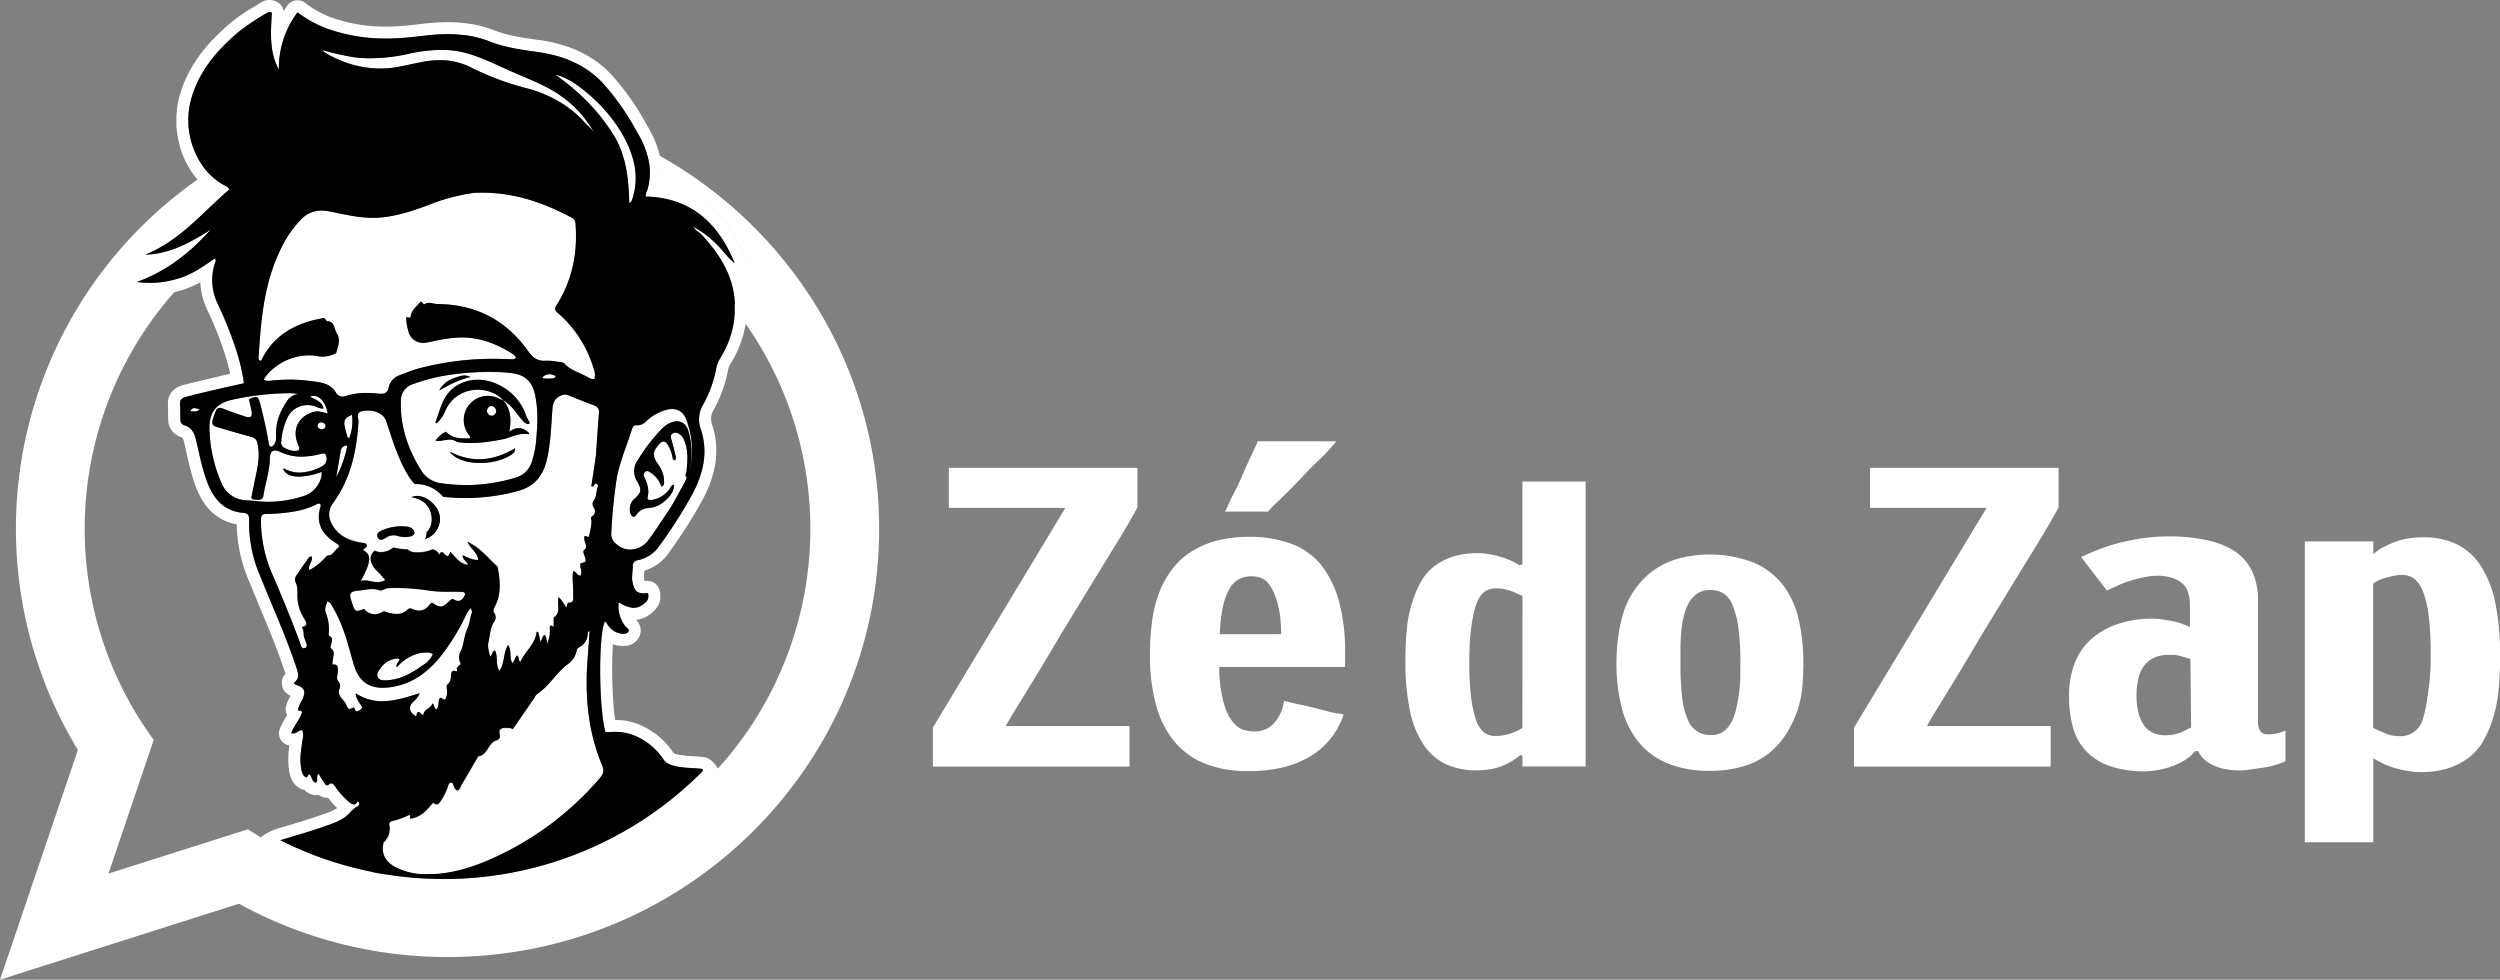 <svg xmlns="http://www.w3.org/2000/svg" viewBox="0 0 824.67 323.16"><rect x="0" y="0" width="824.67" height="323.16" fill="#808080" stroke="none"/><g id="Layer_2" data-name="Layer 2"><g id="DESIGNED_BY_FREEPIK" data-name="DESIGNED BY FREEPIK"><path d="M313,167.54h38.43L307.73,240v12.88h64.86V239.51H331.75c.48-.91,1.45-2.55,2.89-4.93s3.16-5.17,5.16-8.41,4.16-6.81,6.49-10.75,4.72-8,7.21-12,4.92-8.1,7.32-12,4.6-7.53,6.61-10.76,3.68-6,5-8.33,2.29-4,2.77-5v-13H313Z" style="fill:#fff"></path><path d="M436.13,186.78a22.6,22.6,0,0,0-9.85-7.27A38.81,38.81,0,0,0,412,177.09a40.74,40.74,0,0,0-10.69,1.28,30.92,30.92,0,0,0-8.29,3.56,24.13,24.13,0,0,0-6.24,5.69,30.33,30.33,0,0,0-4.33,7.72,42.11,42.11,0,0,0-2.4,9.55,82.84,82.84,0,0,0-.72,11.28,61.71,61.71,0,0,0,1.92,16.06,32.26,32.26,0,0,0,5.89,12.05,25.32,25.32,0,0,0,10.08,7.5,37.53,37.53,0,0,0,14.54,2.57,46.41,46.41,0,0,0,12-1.36,32.34,32.34,0,0,0,8.89-3.79,24.88,24.88,0,0,0,6.48-5.83,25.82,25.82,0,0,0,4.09-7.65,8.1,8.1,0,0,0-1.92-.38,26,26,0,0,1-3.61-.76c-1.28-.35-2.64-.7-4.08-1.06s-2.88-.68-4.32-1-2.69-.58-3.73-.84-1.72-.43-2-.53A14.67,14.67,0,0,1,422,236.1a13.15,13.15,0,0,1-2.28,3,7.62,7.62,0,0,1-2.77,1.66,9.83,9.83,0,0,1-3.24.53,11.63,11.63,0,0,1-3.24-.45,6.5,6.5,0,0,1-2.76-1.59,12.73,12.73,0,0,1-2.17-2.73,17.46,17.46,0,0,1-1.68-4,42.32,42.32,0,0,1-1.2-5.53,46.5,46.5,0,0,1-.48-7H443.7v-5a62.11,62.11,0,0,0-1.92-16.28A34.25,34.25,0,0,0,436.13,186.78ZM402.38,209.2a51.23,51.23,0,0,1,1.08-9.31,20.44,20.44,0,0,1,2.16-5.76,8,8,0,0,1,3.13-3.11,8.74,8.74,0,0,1,4-.91,9.27,9.27,0,0,1,3,.46A5.79,5.79,0,0,1,418,192a11.3,11.3,0,0,1,1.8,2.65,22.05,22.05,0,0,1,1.44,3.71,32.33,32.33,0,0,1,1,4.7,46.09,46.09,0,0,1,.36,6.13Z" style="fill:#fff"></path><path d="M420.52,166.4q1.8-1.74,4.2-4.09t4.93-5.07q2.52-2.73,4.92-5c1.6-1.52,3-2.9,4.08-4.17s1.84-2.09,2.17-2.5H414.87a21.64,21.64,0,0,1-1.08,2.5c-.56,1.16-1.2,2.53-1.92,4.09s-1.48,3.29-2.28,5.16-1.61,3.55-2.41,5.07-1.48,2.88-2,4.09-.92,2-1.08,2.27h14.18A32.35,32.35,0,0,1,420.52,166.4Z" style="fill:#fff"></path><path d="M502.2,186.24a11.1,11.1,0,0,0-1.11.14,21.87,21.87,0,0,0-3.22-1.67,26.71,26.71,0,0,0-3.43-1.19,32.68,32.68,0,0,0-3.55-.77,19.94,19.94,0,0,0-3.11-.28,28,28,0,0,0-8.43,1.12,19.79,19.79,0,0,0-6.32,3.28,16.72,16.72,0,0,0-4.44,5.25,39,39,0,0,0-2.88,7,41.56,41.56,0,0,0-1.66,8.67q-.45,4.76-.45,10.35a78.23,78.23,0,0,0,1.44,16,32,32,0,0,0,4.44,11.33A18.55,18.55,0,0,0,476.8,252a23.4,23.4,0,0,0,10.32,2.1,29.73,29.73,0,0,0,4-.28,19.6,19.6,0,0,0,3.77-.91,20.25,20.25,0,0,0,3.44-1.61,25.37,25.37,0,0,0,3.21-2.24l.45.14c-.15,0-.08.05.22.14v3.5h20.85v-94H502.2Zm0,53.87a16.4,16.4,0,0,1-2.33,1.26,21.15,21.15,0,0,1-2.22.77,18,18,0,0,1-2.1.48,14,14,0,0,1-2.22.14,6,6,0,0,1-4-1.32,9.66,9.66,0,0,1-2.55-4.27,38.51,38.51,0,0,1-1.55-7.49,96.67,96.67,0,0,1-.56-11.4c0-3.26.12-6.11.34-8.53a56.3,56.3,0,0,1,.88-6.3,31.56,31.56,0,0,1,1.23-4.47,9,9,0,0,1,1.66-2.94A5.18,5.18,0,0,1,491,194.5a7.75,7.75,0,0,1,2.55-.42,11.44,11.44,0,0,1,2.33.21c.66.14,1.33.3,2,.49a11.43,11.43,0,0,1,2,.77c.67.33,1.44.68,2.33,1Z" style="fill:#fff"></path><path d="M588.16,193a24.39,24.39,0,0,0-9.65-7.41,40.44,40.44,0,0,0-26-1,26.09,26.09,0,0,0-8.31,4.54,26.62,26.62,0,0,0-5.66,6.44,28.88,28.88,0,0,0-3.33,7.55,49.72,49.72,0,0,0-1.55,8.05,68.54,68.54,0,0,0-.44,7.55,58.59,58.59,0,0,0,1.66,14.41,29.92,29.92,0,0,0,5.32,11.26,24.24,24.24,0,0,0,9.54,7.28,35.53,35.53,0,0,0,14.31,2.59,37.23,37.23,0,0,0,11.42-1.61,24.27,24.27,0,0,0,8.32-4.41,26.77,26.77,0,0,0,5.55-6.36,36.9,36.9,0,0,0,3.55-7.49,33.37,33.37,0,0,0,1.66-8c.22-2.71.33-5.27.33-7.7a63.23,63.23,0,0,0-1.55-14.34A29.3,29.3,0,0,0,588.16,193ZM574.07,222.9a41.06,41.06,0,0,1-.33,5q-.33,2.66-.89,5.31a20,20,0,0,1-1.55,4.69,9.12,9.12,0,0,1-2.66,3.29,6.61,6.61,0,0,1-4.11,1.25,7.71,7.71,0,0,1-7.76-5,24.25,24.25,0,0,1-1.89-7.42,97.19,97.19,0,0,1-.55-11.33v-4.55c0-1.72.07-3.47.22-5.24a42.06,42.06,0,0,1,.78-5.25,16.64,16.64,0,0,1,1.66-4.61,8.85,8.85,0,0,1,2.89-3.22,7,7,0,0,1,4-1.19,8.62,8.62,0,0,1,4.66,1.12,8.42,8.42,0,0,1,3,3.92,29.75,29.75,0,0,1,1.89,7.41,84.46,84.46,0,0,1,.66,11.61Z" style="fill:#fff"></path><path d="M616.88,167.54h38.43L611.59,240v12.88h64.86V239.51H635.61c.48-.91,1.45-2.55,2.89-4.93s3.16-5.17,5.16-8.41,4.17-6.81,6.49-10.75,4.72-8,7.21-12,4.92-8.1,7.32-12,4.6-7.53,6.61-10.76,3.68-6,5-8.33,2.29-4,2.77-5v-13H616.88Z" style="fill:#fff"></path><path d="M748,242.23a3.73,3.73,0,0,1-1.32-.22,2.06,2.06,0,0,1-1-.76,5.25,5.25,0,0,1-.6-1.21,5.39,5.39,0,0,1-.24-1.75V198.15a22,22,0,0,0-2-9.85,16.42,16.42,0,0,0-5.77-6.52,27.94,27.94,0,0,0-9.25-3.63,57.19,57.19,0,0,0-12.25-1.22,63.88,63.88,0,0,0-6.85.38q-3.48.39-7.32,1.21a59.77,59.77,0,0,0-7.45,2.13c-2.4.86-4.89,1.89-7.45,3.1L695,194.81q2.16-1,4.32-2a37.15,37.15,0,0,1,4.33-1.51c1.44-.41,2.84-.73,4.2-1a20.78,20.78,0,0,1,3.73-.38,15.44,15.44,0,0,1,4.92.69,9.94,9.94,0,0,1,3.36,1.81,6.62,6.62,0,0,1,1.93,3,14.42,14.42,0,0,1,.6,4.39v7c-1-.4-1.93-.78-2.89-1.14a18.69,18.69,0,0,0-3.12-.83c-1.12-.2-2.2-.38-3.24-.53a21.19,21.19,0,0,0-3-.23,35.94,35.94,0,0,0-11.29,1.67,25.75,25.75,0,0,0-8.76,4.85,20.11,20.11,0,0,0-5.65,8,29.29,29.29,0,0,0-1.92,11,36.52,36.52,0,0,0,1.44,10.83,18.43,18.43,0,0,0,4.56,7.73,19.9,19.9,0,0,0,7.93,4.69,35.15,35.15,0,0,0,11.05,1.59,24.13,24.13,0,0,0,4.09-.38,31.47,31.47,0,0,0,4.44-1.13,22.76,22.76,0,0,0,4.44-2.05,12.85,12.85,0,0,0,3.61-3.1h1a10,10,0,0,0,2.28,2.95,11.49,11.49,0,0,0,3.12,1.89,18.11,18.11,0,0,0,3.85,1.14,23.22,23.22,0,0,0,7.92.08c1.36-.21,2.77-.41,4.21-.61a26.36,26.36,0,0,0,7.45-2.12V241a17.7,17.7,0,0,1-3.25,1A15,15,0,0,1,748,242.23Zm-27.51-1.13a14.85,14.85,0,0,1-2,.83,13.33,13.33,0,0,1-1.92.45,14.6,14.6,0,0,1-2.4.16,9.33,9.33,0,0,1-4-.84,7.32,7.32,0,0,1-3-2.57,12.59,12.59,0,0,1-1.8-4.17,22.68,22.68,0,0,1-.6-5.45,24.75,24.75,0,0,1,.6-5.61,11.28,11.28,0,0,1,1.92-4.32,8.51,8.51,0,0,1,3.36-2.65,11.34,11.34,0,0,1,4.69-.91h1.56a7.93,7.93,0,0,1,1.8.23c.64.15,1.28.33,1.92.53l1.93.61.24,22.57Z" style="fill:#fff"></path><path d="M823.11,198.83a34.81,34.81,0,0,0-4.81-12.2,20,20,0,0,0-7.92-7.12,25.33,25.33,0,0,0-11.17-2.27,31.4,31.4,0,0,0-4.33.3,22.69,22.69,0,0,0-4.32,1.06,32.61,32.61,0,0,0-4.21,1.82,15.31,15.31,0,0,0-3.48,2.42V178.6H760.29v99.24h22.58V250.11a29.44,29.44,0,0,0,3.72,2,26.62,26.62,0,0,0,4.09,1.44c1.36.35,2.68.63,4,.83a24.88,24.88,0,0,0,3.85.31,29.46,29.46,0,0,0,8.88-1.22,22.35,22.35,0,0,0,6.85-3.48,18.57,18.57,0,0,0,4.92-5.61,36.83,36.83,0,0,0,3.25-7.65,47.38,47.38,0,0,0,1.8-9.39c.32-3.38.48-7.1.48-11.14A84.45,84.45,0,0,0,823.11,198.83Zm-21.74,26.43q-.48,4.1-1,7.05a32.78,32.78,0,0,1-1.2,5.07,7.62,7.62,0,0,1-4.45,4.93,7.4,7.4,0,0,1-2.76.53,19.33,19.33,0,0,1-2.4-.15,8.79,8.79,0,0,1-2.29-.61l-2.16-.91c-.72-.3-1.48-.65-2.28-1.06V192.54a9.44,9.44,0,0,1,2.4-1.36,20.16,20.16,0,0,1,2.4-.76c.8-.2,1.57-.38,2.29-.53a12.44,12.44,0,0,1,2.52-.23,6.26,6.26,0,0,1,4.08,1.36,10.64,10.64,0,0,1,2.89,4.47,34.55,34.55,0,0,1,1.8,8.11,105.38,105.38,0,0,1,.6,12.27A81.26,81.26,0,0,1,801.37,225.26Z" style="fill:#fff"></path><path d="M217.48,51.3a23.34,23.34,0,0,1,.19,10.23c13,1.64,22.45,9.62,28.2,23.75a3.33,3.33,0,0,1-1.06,3.89,3.6,3.6,0,0,1-.76.43,31.89,31.89,0,0,1,2.08,9.5l0,.55s0,.15,0,.22v.2q0,1.13,0,2.22v.37c0,.73-.09,1.48-.16,2.21l-.05.36c0,.44-.11.86-.17,1.27a117.81,117.81,0,0,1-10.47,148.69,3.36,3.36,0,0,1-.78,1.29,123.73,123.73,0,0,1-19.37,16,119.66,119.66,0,0,1-67.51,20.75,120.87,120.87,0,0,1-21.67-2,34.71,34.71,0,0,1-4.2-.82,122.59,122.59,0,0,1-30.35-10.58A3.34,3.34,0,0,1,90,278.48c-2.81-1.54-5.56-3.17-8.23-4.92l-46,14.61,14.94-44.1A117.85,117.85,0,0,1,58.55,95.19l-.23.06-.16,0a35.06,35.06,0,0,1-8.29,1A33.9,33.9,0,0,1,45.16,96a3.32,3.32,0,0,1-.64-6.41,46.88,46.88,0,0,0,6.17-2.7c-.75.07-1.52.12-2.3.13h-.07a3.31,3.31,0,0,1-1.21-6.4C54.92,77.53,60.8,72,67,66c1.24-1.18,2.5-2.38,3.79-3.57a24.48,24.48,0,0,1-4.47-4A140.59,140.59,0,0,0,25.69,247.37L0,323.16l78.83-25.05a142.41,142.41,0,0,0,68.82,17.58c78.62,0,142.36-63.25,142.36-141.26C290,121.59,260.77,75.53,217.48,51.3Z" style="fill:#fff"></path><path d="M162.67,134a1.43,1.43,0,0,0-1.75.67,1.49,1.49,0,0,0,.29,2,1.32,1.32,0,0,0,2,0C164,135.81,163.86,134.92,162.67,134Z" style="fill:#fff"></path><path d="M86.06,119.08c4.09-8.61,11.56-12.62,20.85-14.17h0c.24.25.64,1,1.09,1.09,2.2.15,2.12,2,2.71,3.35a4.07,4.07,0,0,0,.33.66c1.34,2.12.35,4.19-.13,6.26,0,.19-.32.37-.53.47a9.57,9.57,0,0,1-4.18.92,9.4,9.4,0,0,1-1.47-.15,16.22,16.22,0,0,0-2.9-.27,18.43,18.43,0,0,0-11.26,4,14,14,0,0,0-3.67,4.06,3,3,0,0,0,1.39.37,9.16,9.16,0,0,0,1.21-.09,56.7,56.7,0,0,1,6.24-.32,49.86,49.86,0,0,1,6.22.42c3.23.44,6.71.49,8.71,3.73a2.57,2.57,0,0,0,2.42,1.45,4.25,4.25,0,0,0,1-.21,21.67,21.67,0,0,1,6.89-1,36.81,36.81,0,0,1,4.18.27,4.22,4.22,0,0,0,.6,0,2.23,2.23,0,0,0,2.38-2,5.46,5.46,0,0,1,3.66-4.12c2-.74,4.05-1.62,6.13-2.19a95.55,95.55,0,0,1,26.57-3.24c1.29,0,2.58,0,3.86.1l.69,0a1.24,1.24,0,0,0,1.06-.45,1.35,1.35,0,0,0-.17-.5,4.89,4.89,0,0,0-1-.87c-5-3.1-10.26-5.27-16.23-5.36-4-.06-7.87.83-11.76,1.63a6.54,6.54,0,0,1-1.68.14,4.87,4.87,0,0,1-4.64-4,14.18,14.18,0,0,1-.69-4.28.5.5,0,0,1,.36-.18c.22,0,.43.15.68.17a.61.61,0,0,0,.4-.12c.1-2.24,2-3.53,3.28-5.13h0c.64-.07.78.85,1.18.84a.35.35,0,0,0,.2-.07,2.59,2.59,0,0,1,1.57-.4c.86,0,1.71.38,2.56.38,12.62.08,22.69,5.27,30,15.57,1.34,1.89,2.69,3,4.79,3.14a7.37,7.37,0,0,0,.94,0,11.22,11.22,0,0,1,1.16,0c1.15,0,2.32.27,3.48.41a2.73,2.73,0,0,1,1.56.5c2.12,2.37,5.22,3,7.82,4.55a3.11,3.11,0,0,0,1.51.58,1.81,1.81,0,0,0,.61-.13c.46-1.4-.07-2.71-.48-4A38.76,38.76,0,0,0,184,103.23c-.91-.79-1.18-1.39-.49-2.48,5.23-8.22,7.05-17.26,6.31-26.89a2.24,2.24,0,0,0-1.26-2.08c-9.33-5-19.08-8.33-30-8.25-.73,0-1.46,0-2.2.06a64,64,0,0,0-15.24,4.09c-5.53,2-11.11,3.9-17.1,4.14-.67,0-1.34,0-2,0-4.63-.12-9.11-1.26-13.63-2.15a12,12,0,0,0-2.57-.23,9.27,9.27,0,0,0-6.62,3,37.5,37.5,0,0,0-7,10.47c-5.22,11.1-6.19,23-6.93,35C85.28,118.32,85.16,118.83,86.06,119.08Z" style="fill:#fff"></path><path d="M126.6,224.44l.75,0c4.61-.14,8.43-2.31,12-4.9a8.41,8.41,0,0,0,3.42-3.71,4,4,0,0,0-2.12-.57,17.15,17.15,0,0,0-2.34.25,14.35,14.35,0,0,0-7.44,4.64h0c-.52-1.35,1.11-1.79.77-2.86a6.33,6.33,0,0,0-.87,0,7.2,7.2,0,0,0-5.46,3.43c-.59.89-1.27,1.84-.67,2.9A2,2,0,0,0,126.6,224.44Z" style="fill:#fff"></path><path d="M116.17,199.22c.45,1.62.88,2.35,1.73,2.37a4.78,4.78,0,0,0,2.07-.71h0a4.66,4.66,0,0,0,3.61,1.84,5.15,5.15,0,0,0,2.5-.8,1.14,1.14,0,0,1,.47-.16,4.09,4.09,0,0,1,1.29.36,12.32,12.32,0,0,0,3,.47,4.83,4.83,0,0,0,3.5-1.4,1.21,1.21,0,0,1,.88-.42,2.48,2.48,0,0,1,.94.26,5.32,5.32,0,0,0,2.23.48,4.37,4.37,0,0,0,3.09-1.72c.32-.35.54-.85,1.1-.91h0a5.66,5.66,0,0,0,2.64,1.28c.91,0,1.72-.59,3.17-2,.29-.28.56-.52.91-.48a.77.77,0,0,1,.38.14,3,3,0,0,0,1.17.45c1.07.15,1.84-.61,2.5-1.94.09-.73-.27-1-1-1-.93,0-1.85-.06-2.77-.06h-2a43.76,43.76,0,0,1-6-.38,76.94,76.94,0,0,0-10.26-.89c-1.14,0-2.28,0-3.43.1-.78.05-1.68.74-2.34.73a.76.76,0,0,1-.27,0,6.93,6.93,0,0,0-2.64-.45c-1.45,0-2.88.36-4.33.49-2.83.24-3.31.94-2.47,3.55C116,198.63,116.08,198.92,116.17,199.22Z" style="fill:#fff"></path><path d="M124.7,22.6c.92,0,1.84,0,2.78-.06,3.73-.24,7.33-1.25,11.3-2a29,29,0,0,1,6.48-.7,23,23,0,0,1,10.39,2.55,90.65,90.65,0,0,0,18.11,6.73l.22.06,1.49.43.59.18,1.39.47.32.11c.55.2,1.1.41,1.63.64l.48.19c.47.2.93.41,1.39.63l.26.12c.55.26,1.08.53,1.61.82l.33.18q.71.39,1.41.81l.2.12q.79.49,1.56,1l.22.16q.69.48,1.35,1l.15.11h0a35.36,35.36,0,0,1,4.42,4.09c1.2,1.32,2.65,2.39,3.55,4A37.31,37.31,0,0,0,191.19,37c-.35-.39-.73-.77-1.1-1.15l-.48-.49c-.33-.32-.69-.63-1-.94l-.67-.61-.73-.58c-.94-.76-1.91-1.5-2.94-2.18-4.92-3.24-10.42-5.24-15.74-7.6-4.76-2.12-9.45-4.49-14.47-5.9a30.76,30.76,0,0,0-8.46-1.12,51.28,51.28,0,0,0-10.88,1.32,57.29,57.29,0,0,1-13.54,1.43c-1.52,0-3.05-.15-4.58-.34a99.28,99.28,0,0,1-10.22-2.33,2.63,2.63,0,0,0,.44.54A35.07,35.07,0,0,0,124.7,22.6Z" style="fill:#fff"></path><path d="M221.73,135a6.6,6.6,0,0,0-1.61.19,15.48,15.48,0,0,0-6.79,3.69,4.47,4.47,0,0,1-2.77,1.49,4.1,4.1,0,0,1-.49,0,1.56,1.56,0,0,0-.37,0c-.8.07-1.07.74-1.29,1.41-1.69,5.38-4,10.59-5,16.14a172,172,0,0,0-1.8,18.3,4,4,0,0,0,1.67,3.35,6.94,6.94,0,0,0,4.38,1.83,7.53,7.53,0,0,0,6.11-3c2.21-2.91,4.15-6,6.37-9.27,2-2.86,3.51-6,5.21-9a23.8,23.8,0,0,0,1.28-2.65.82.82,0,0,1-.25.07c-.54-.66,0-1.36.06-2,.37-3.47.65-6.92-.78-10.26a4,4,0,0,0-1.26-1.81c-.77-.55-1.62-1-2.56-.37s-.56,1.37-.33,2.17c.43,1.49.83,3,1.15,4.5.15.68.53,1.42,0,2.12-.76,0-.72-.58-.83-1a12,12,0,0,0-1.52-4c-.51-.77-1.06-1.65-2.34-.84-2.89,3-3,4.24-.7,7.52a9.05,9.05,0,0,1,1.77,5.38c0,.58.17,1.27-.87,1.66a8.5,8.5,0,0,0-3.49-4.55c-.56-.4-1.14-.89-1.85-.38a1.38,1.38,0,0,0-.27,1.86c.95,2.06,1.66,4.1,1.06,6.46-.26,1,.64,1.14,1.49,1a8.86,8.86,0,0,0,5.7-3.56c.37-.52.55-1.28,1.53-1.46,0,2.53-1.62,4.08-3.26,5.53a8.76,8.76,0,0,1-5.07,2.14,5,5,0,0,0-4.09,2.2c-.77,1.2-1.38.72-1.89-.21a4.57,4.57,0,0,1,1.13-4.93c2.36-2.08,2.61-3,1.05-5.75a6.19,6.19,0,0,1,.1-7,59.93,59.93,0,0,1,8.17-10.59,8.88,8.88,0,0,1,2.77-1.86c2.62-1.09,4.89-.13,5.74,2.57a25.2,25.2,0,0,1,.5,13c.13-.45.24-.89.34-1.34a1.16,1.16,0,0,1,0-.18c.08-.38.15-.77.21-1.16,0,0,0-.05,0-.08a22.5,22.5,0,0,0,.24-2.58v-.1a30.35,30.35,0,0,0-1.77-10.66C225.7,136.39,224,135.05,221.73,135Z" style="fill:#fff"></path><path d="M186.56,27.16c.61.48,1.22,1,1.82,1.46l.94.79c.47.4.93.81,1.39,1.23s.73.65,1.09,1l.94.91c.92.91,1.82,1.84,2.69,2.79l.4.44c.51.57,1,1.15,1.49,1.74l.45.54c.49.6,1,1.22,1.45,1.84l.09.12h0c1.19,1.58,2.33,3.22,3.39,5,3.93,6.72,4.69,14.21,4.88,22,.46-.33.59-.38.64-.48a4,4,0,0,0,.3-.67c2.32-6.8,1-13.28-2.07-19.45a47,47,0,0,0-2.66-4.57c-.35-.52-.7-1-1.07-1.54-.14-.2-.28-.39-.43-.58-.36-.49-.73-1-1.11-1.45l-.48-.58c-.6-.73-1.23-1.44-1.88-2.14-.31-.33-.6-.66-.92-1s-.56-.55-.84-.82-.79-.77-1.2-1.15l-.73-.66c-.51-.46-1-.9-1.56-1.34l-.5-.41c-.73-.6-1.47-1.18-2.23-1.75-2.59-1.92-5.78-3.51-7.58-3.7.91.64,1.79,1.29,2.66,1.95Z" style="fill:#fff"></path><path d="M193.89,216.59c.23-2.79.4-5.59.6-8.45a.81.81,0,0,0-.63.75,5,5,0,0,1-2.88,4.64,1.59,1.59,0,0,0-.76,1,6.93,6.93,0,0,1-3.12,4.69c-3.75,2.88-6,7.26-10.1,9.85a2.14,2.14,0,0,0-.58.93l-7.23,10.63h0a2.13,2.13,0,0,0-1.35-.43h-.71a5.86,5.86,0,0,0-.59,0c-1.3,0-2.06.55-1.62,2.31a1.44,1.44,0,0,1-1,1.76c-2.94.74-2.86,4.92-6.09,5.27-.07,0-.13.2-.19.31-1.75,3-3.49,6-5.26,9-.42.71-.55,1.66-1.45,2h0c-.77-.3-1-1-1.2-1.61-.18-.47-.29-1-.9-1s-.76.56-.94,1a19.63,19.63,0,0,1-2.31,4.85c-.5.69-1,1.37-1.63,1.31a1.73,1.73,0,0,1-1-.58c-2.13,2.54-4.14,4.93-7.63,5.31h0c-.25-.27.47-.86-.22-1.26a26.78,26.78,0,0,1-5.52,2c-1.07.24-1.36.93-.94,2-.13,3.08-.57,2.93-1.43,4.55-.69.37-.74,1-.82,1.61-.38,2.93,1,5.32,3.92,7a21.27,21.27,0,0,0,10.85,2.41c.53,0,1.07,0,1.6,0,6.91-.27,13.44-2.37,19.69-5.16a101.26,101.26,0,0,0,35.4-26.39c1.14-1.31,1.67-2.38.83-4.38C193.79,240.91,192.88,228.86,193.89,216.59Z" style="fill:#fff"></path><path d="M246.39,100.37v-.23a1.49,1.49,0,0,0,0-.21c0-.19,0-.37,0-.56a32.32,32.32,0,0,0-1.91-9.12l.32-.22A4,4,0,0,0,246,85.34c-5.75-14.13-15.16-22.21-28-24.08a24.73,24.73,0,0,0-.5-10.54,32.49,32.49,0,0,0-2.74-7,1.74,1.74,0,0,0-.1-.19c-.09-.18-.69-1.27-.81-1.5l-.64-1.11-.14-.23c-.18-.33-.37-.65-.56-1a85.3,85.3,0,0,0-10.94-15.19c-5.87-6.18-13.67-9.89-23.82-11.33l-.26,0c-5.33-.75-10.37-1.47-15.07-3.4a37.69,37.69,0,0,0-10.36-2.24,39.57,39.57,0,0,0-4.31-.22h-.7a92.9,92.9,0,0,0-9.3.73c-1.49.17-3,.34-4.47.47-2,.17-4,.26-5.86.26h-.31a53,53,0,0,1-17.83-3A33.73,33.73,0,0,1,100.49.85,4.07,4.07,0,0,0,98.68.1l-.56,0A4,4,0,0,0,94.89,1.7C94.42,2.33,94,3,93.56,3.62a4,4,0,0,0-2.21-3A5.45,5.45,0,0,0,88.87,0h0a5.75,5.75,0,0,0-3.1,1c-.76.49-1.54,1-2.32,1.45A57.53,57.53,0,0,0,76.38,7.3C67,15.18,61.75,22.71,59.22,31.7c0,.15-.08.3-.12.49q-.18.72-.33,1.44c-.06.29-.12.58-.17.87s-.14.87-.19,1.32-.08.65-.11,1c0,.53-.09,1.06-.11,1.59,0,.31,0,.62,0,.92s0,.79,0,1.19v.19c0,.23,0,.46,0,.7,0,.58.09,1.17.16,1.76l.13,1,.18,1.06,0,.14c.05.28.1.55.16.82.12.56.26,1.12.41,1.68.08.28.17.56.25.83l0,.12c.1.33.21.65.32,1s.22.64.35,1,.34.86.53,1.28.36.8.55,1.18.31.61.47.91.32.6.49.89.42.68.63,1a26,26,0,0,0,6.35,6.88c-1.08,1-2.14,2-3.18,3-6.18,5.87-12,11.41-19.69,14.42a4,4,0,0,0,.7,7.65c-1.08.48-2.17.92-3.28,1.31A4,4,0,0,0,44.6,97a33.69,33.69,0,0,0,4.8.34A35.74,35.74,0,0,0,58,96.24h0c.6-.15,1.19-.31,1.8-.49l.29-.08a30.84,30.84,0,0,0,6-2.55,23.17,23.17,0,0,0,2.24,9,118.85,118.85,0,0,1,5.29,13,79.5,79.5,0,0,1,2.31,8.18c-1.44.32-2.86.63-4.27,1l-.37.09c-3.52.82-7.17,1.67-10.75,2.6-4.77,1.24-5.19,4.73-5.15,6.18,0,.83.05,1.66.06,2.5s0,1.94.07,2.91a5.76,5.76,0,0,0,4.17,5.55c.32.09.69.2,1.07,1.86l.51,2.29c.73,3.26,1.48,6.63,2.54,10,1.78,5.61,5.19,13,14.29,14.69A49,49,0,0,0,82,191.34c1.19,2.95,2.42,5.89,3.64,8.83,2.87,6.86,5.83,13.94,8.19,21.06l.11.31c.07.22.16.49.23.74A4.1,4.1,0,0,0,93,225.67a4,4,0,0,0,1.83,3.21l-.06,0a5.92,5.92,0,0,0,1.07.66c-.07.15-.16.31-.26.48a10.5,10.5,0,0,0-1.29,3.32,4.12,4.12,0,0,0,.13,1.88,4.86,4.86,0,0,0,.28.7c-.1.18-.21.36-.32.54a24.21,24.21,0,0,0-2.09,4,4,4,0,0,0,2.55,5.27c.21.06.42.12.64.16a26.69,26.69,0,0,0-.19,7.72l0,.11c.23,1.63.68,4.67,3.69,6.34a4,4,0,0,0,1.41.47,5.36,5.36,0,0,0,3,1.68,3.81,3.81,0,0,0,.82.09,4.41,4.41,0,0,0,.89-.1,4.48,4.48,0,0,0,2.79.94h.34a28.07,28.07,0,0,0,3,3.42,20.66,20.66,0,0,1-4.62,2.07l-.1,0c-3.68,1.34-7.55,2.49-11.29,3.61l-3.91,1.18c-1.56.48-5.93,2.48-6.07,4.11s4,2.55,5.44,3.29a123.79,123.79,0,0,0,30.5,10.63,42.06,42.06,0,0,0,5.54,1A124.93,124.93,0,0,0,146.44,294a123.25,123.25,0,0,0,88.12-36.71c.65-.66.63-.8.71-1.73l.75-.7c0-.24,1.09-.65,1-.88-.72-1.69-2.6-3.88-4.62-4.19-1.08-.17-2.33-.25-3.64-.33-1.71-.1-5.67-.34-6.59-1.09a24.92,24.92,0,0,0-11-9.21,20.09,20.09,0,0,0-8.24-1.66c-1-6.41-1.23-17.93-.74-25a8.92,8.92,0,0,0,2.8.58c.24,0,.48,0,.8,0h0a5.48,5.48,0,0,0,4.79-2.5,4.73,4.73,0,0,0-.77-6.08,9.69,9.69,0,0,0,5.32-2.43c3.69-3.09,2.77-6.59,2.2-8a4,4,0,0,0-3.7-2.46l-.49,0-.52.06c0-.15-.07-.32-.11-.53a7.85,7.85,0,0,1,0-2.09c0-.25.05-.52.07-.81a15.17,15.17,0,0,0,8.13-6l.39-.58a161.28,161.28,0,0,0,10.77-17c4.64-8.85,5.61-16.91,3-24.65a5.67,5.67,0,0,1,.67-5.05,43.14,43.14,0,0,0,4.62-12.89,6.12,6.12,0,0,1,.83-2.07,1.87,1.87,0,0,0,.17-.3c.34-.55.66-1.11,1-1.72.09-.18.19-.35.27-.52.31-.6.6-1.2.88-1.81l.21-.48c.29-.66.54-1.31.78-2l.18-.47c.23-.68.44-1.36.64-2.05l.12-.45c.19-.68.35-1.38.5-2.14l.08-.41c.13-.71.25-1.45.34-2.27l0-.33c.08-.74.14-1.5.17-2.27v-.36Q246.44,101.51,246.39,100.37Zm-4,2.45c0,.67-.07,1.34-.15,2,0,.11,0,.22,0,.34-.07.65-.17,1.3-.29,1.94,0,.13-.05.25-.08.38-.12.63-.26,1.25-.43,1.88,0,.13-.08.26-.11.4-.17.61-.36,1.21-.57,1.81l-.15.42c-.22.59-.45,1.18-.7,1.76-.06.14-.13.28-.19.43-.25.54-.5,1.08-.78,1.61l-.27.5c-.27.51-.56,1-.86,1.51l-.15.27a10,10,0,0,0-1.36,3.42,39.31,39.31,0,0,1-4.19,11.71,9.56,9.56,0,0,0-.95,8.28c2.59,7.59.87,14.64-2.73,21.49a161.3,161.3,0,0,1-10.9,17.11,11.4,11.4,0,0,1-7.11,4.73,1.8,1.8,0,0,0-1.67,2c0,1.73-.45,3.42-.1,5.19.57,2.82,1.44,3.82,3.9,3.75a10.14,10.14,0,0,0,1.15-.1h0a2.73,2.73,0,0,1-1.07,3.35,5.38,5.38,0,0,1-3.75,1.54,10.28,10.28,0,0,1-4.76-1.89,10.45,10.45,0,0,0,2.35,8.14c.38.49,1.33.8.79,1.64a1.57,1.57,0,0,1-1.45.65l-.57,0a6.34,6.34,0,0,1-4.64-2.78c-.34-.42-.45-1-1.05-1.23-2.19,4.11-2,29.22.24,36.53.83-.07,1.66-.13,2.48-.14a16.82,16.82,0,0,1,7.3,1.31,21,21,0,0,1,9.31,7.79c2,3.16,9.36,2.58,12.94,3.14,0,.25,0,.49-.07.74a120.13,120.13,0,0,1-104.45,34,36.43,36.43,0,0,1-5.14-.94,119.22,119.22,0,0,1-29.67-10.32c5.16-1.57,10.37-3,15.44-4.87l.06,0c2.89-1.05,5.7-2.06,7.73-4.56a11.63,11.63,0,0,1,2.19-1.7c.6-.46,1-1,.1-1.77-.38.78-.77,1.09-1.17,1.12a3,3,0,0,1-1.72-.86,25.52,25.52,0,0,1-4.58-5.11c-.33-.41-.63-.92-1.07-1a1.19,1.19,0,0,0-1,.4.86.86,0,0,1-.48.25c-.44.05-.74-.42-1-.8-.65-.95-1.23-1.94-1.87-3-1,.84,0,2.06-.88,2.92h0c-1.44-.29-1.28-1.93-2.07-2.71-.73-.05-.49.84-1.19,1h0c-1.32-.73-1.49-2.13-1.69-3.53-.45-3.06.11-6.05.56-9.06a5.42,5.42,0,0,0-.11-3c-1.19-.07-1.85,1.12-3.1,1.08a2.62,2.62,0,0,1-.58-.1c1-2.49,2.82-4.49,3.59-6.86-.11-.48-.36-.55-.63-.56h-.12a.53.53,0,0,1-.62-.43,15.78,15.78,0,0,1,1.46-3.28c1.16-2.76.65-3.95-2.11-4.81a2.85,2.85,0,0,1-.6-.37c0-.19,0-.38,0-.42,2-1.51,1.24-3.25.62-5.14-3.42-10.26-7.89-20.1-11.92-30.12a44.08,44.08,0,0,1-3.6-18.31c0-1.26-.17-2.22-1.68-2.35-7.56-.6-10.78-5.75-12.83-12.18-1.25-3.91-2-7.93-3-11.92-.51-2.23-1.44-4.11-3.85-4.81a1.76,1.76,0,0,1-1.29-1.84c0-1.8-.08-3.6-.13-5.4,0-1.48,1.09-1.91,2.15-2.18,3.66-.95,7.35-1.81,11-2.67,2.59-.6,5.18-1.16,7.94-1.77a66.43,66.43,0,0,0-3.09-12.52,124.68,124.68,0,0,0-5.46-13.46,17.94,17.94,0,0,1-1-13.74,1.29,1.29,0,0,0-.07-1.5c-3.73,2.68-7.52,5.3-12,6.65l-.26.07c-.54.16-1.08.31-1.62.44h0A30.94,30.94,0,0,1,45.16,93c9.75-3.47,17.5-9.64,24.32-17.2-6.66,4.13-13.39,8-21.62,8.2,11.38-4.47,18.88-13.84,27.75-21.48-.29-1-1.17-1.15-1.83-1.52a21.13,21.13,0,0,1-7.49-7.19c-.18-.29-.37-.58-.54-.88s-.29-.51-.43-.77-.27-.52-.4-.79-.33-.67-.48-1-.32-.73-.46-1.11-.21-.55-.3-.84-.19-.55-.28-.84-.18-.55-.25-.83c-.14-.48-.26-1-.36-1.46-.06-.28-.11-.56-.16-.84s-.11-.61-.16-.92l-.12-.84c-.06-.51-.11-1-.14-1.54,0-.25,0-.51,0-.77s0-.68,0-1,0-.54,0-.8q0-.69.09-1.38c0-.29.06-.57.1-.85s.1-.75.16-1.13.09-.5.14-.75q.14-.61.3-1.23c0-.14.05-.28.09-.42C65.71,23.39,71.73,16.46,79,10.35a84.49,84.49,0,0,1,9-6,1.78,1.78,0,0,1,1-.34,1.63,1.63,0,0,1,.7.17C89.31,10.55,88.68,17,92,23A30.49,30.49,0,0,1,98.11,4.07h0A38,38,0,0,0,108,9.48a57.75,57.75,0,0,0,19.14,3.25c2.17,0,4.35-.09,6.54-.28,4.5-.39,9-1.12,13.49-1.18a36.05,36.05,0,0,1,4.52.19,33.83,33.83,0,0,1,9.27,2c5.24,2.16,10.76,2.92,16.29,3.7,8.21,1.16,15.66,4,21.48,10.13A81,81,0,0,1,209.1,41.74c.23.38.45.77.67,1.15l0,0,.58,1,.37.68.39.71h0a28.67,28.67,0,0,1,2.51,6.35,19.73,19.73,0,0,1-.16,11.19,4.17,4.17,0,0,0-.49,2c15,.37,24,8.81,29.34,22-2.38-1.83-4-4.41-6.2-6.47a30.24,30.24,0,0,0-7.49-5.54c.88,1.36,2.15,1.87,3,2.81,5.74,6.27,10.19,13.24,10.72,22l0,.67h0v.15c0,.69,0,1.38,0,2.06C242.39,102.6,242.39,102.71,242.38,102.82Z" style="fill:#fff"></path><path d="M62.74,135.63c.39,0,.8.07,1.19.08a2.51,2.51,0,0,0,1.93-.64,5.58,5.58,0,0,0-1.62-.45C63.55,134.57,63.16,134.89,62.74,135.63Z" style="fill:#fff"></path><path d="M138.43,228.69h0a6,6,0,0,1-2,2.65c-1.84,1.86-1.62,3.44.74,4.94.45-.38.15-1.29.87-1.41h0c.76,0,.77,1.07,1.65.95.07-2,2.52-2,2.93-3.78h0c.76.62.53,1.6,1.29,2,1.19-1,.35-2.77,1.24-3.82a.78.78,0,0,1,.26,0c.47,0,.72.52,1.16.58a.62.62,0,0,0,.23,0,4.41,4.41,0,0,0,.62-3.16c0-.61-.22-1.58.08-1.78,1.29-.9,1.18-2.27,1.33-3.49.09-.79.4-1.09.92-1.09a3.74,3.74,0,0,1,1.17.28c-.74-1.53.49-1.81,1.1-2.51a4.24,4.24,0,0,1,0-4.3c1.09-2.31,1-4.94,2.15-7.32.66-1.31.81-3.16,1.3-4.75a1.85,1.85,0,0,0-.27-2.06,9.61,9.61,0,0,0-1.62,2.59,73,73,0,0,1-7.53,12.4c-4.21,5.5-9.29,9.67-16.3,10.93a19.45,19.45,0,0,1-3.65.34c-4.86-.05-7.94-2.48-9.49-7.91-1.85-6.43-3.38-13-6.94-18.8-.41-.66-.58-1.54-1.71-1.78-.42,1.26-1,2.49-.48,3.84a15,15,0,0,1,1,6.2c0,.48-.26,1.17.21,1.41,1.31.67.74,1.64.49,2.84-.06.42-.42,1,0,1.23,1.27.89.8,2.07.7,3.22,0,.67-.42,1.32-.12,2.16a3.37,3.37,0,0,1,.59-.06c1.19,0,1.05,1.13,1.08,2.21s-.65,2.36.1,3.25A2.25,2.25,0,0,1,112,227c-1,2.37,1.16,3.51,2,5.05.3.52.42,1.54,1.38,1.84l1.23-.55h0c.58.28.26,1.18,1.11,1.27.66-.22,1.42-.46,1.7-1.32-.69-1.47-2-2.62-2.12-4.61h0a15.62,15.62,0,0,0,9.2,2.61C130.48,231.24,134.42,229.93,138.43,228.69Z" style="fill:#fff"></path><path d="M112.45,148.39l-1.56,9.07A35.64,35.64,0,0,0,114.55,147,2,2,0,0,0,112.45,148.39Z" style="fill:#fff"></path><path d="M115.23,144.5a15.68,15.68,0,0,0,.88-7.66c-2.26.92-2.82,1.86-2.42,3.78.19,1,.48,1.9.77,3.11C114.64,144,114.6,144.49,115.23,144.5Z" style="fill:#fff"></path><path d="M196,133.72c-2.85-1.05-5.68-2.19-8.5-3.33a2.82,2.82,0,0,0-1.08-.22,3.2,3.2,0,0,0-1.07.2c-2,.73-2.93,2.08-3.11,4.58-.41,5.57-.56,11.15-1.82,16.64s-4.23,9-9.68,10.41a65.76,65.76,0,0,1-15.52,2.16,75.85,75.85,0,0,1-9-.37,14.47,14.47,0,0,0-1.1-1.12,11.41,11.41,0,0,0-7.49-3.09,6.81,6.81,0,0,0-.78,0,14,14,0,0,1-1.64-2,39,39,0,0,1-3.17-5.91c-1.88-4.2-3.19-8.61-4.67-12.95-.7-2.05-3.08-3.34-5.82-3.39a9.28,9.28,0,0,0-1.94.18c-2.72.54-1,2.74-1.41,4.12a2.6,2.6,0,0,0,0,.56c-.72,9.22-2.7,18-8.34,25.66-1.86,2.53-1.56,5.26.14,7.83,2.1,3.2,5.3,4.54,8.89,5.21.8.15,1.77,0,2.17.87,0,1-1.16.87-1.21,1.66,2,1.17,2.31,2.27,1.59,4.87a26.26,26.26,0,0,1-2.47,5.25,4.93,4.93,0,0,1,1-.15c1.52-.06,3,.53,4.59.55a4.45,4.45,0,0,0,2.56-.71c-.65-.75-1.16-1.36-1.7-1.95s-1.18-1.11-1.68-1.74c-1.78-2.23-1.94-4.08-.45-5.68.1-.1.22-.2.33-.29a5,5,0,0,0,2.13.48h0a6.64,6.64,0,0,0,3.75-1.33c.22-.15.29-.15.36-.15a2.2,2.2,0,0,1,.43.06,16.58,16.58,0,0,0,3.61.49l.5,0a4.11,4.11,0,0,0,2.33,1c.38,0,.75,0,1.11,0h0a11.87,11.87,0,0,0,4.88-1,3.49,3.49,0,0,1,2.25,1.75c.25-.63.52-.85.79-.84s.54.25.8.57c.4.48.73.69,1,.7.47,0,.8-.54,1-1.36h0c1.82,1.75,3,4.06,5.89,4.26-.44-1.17-1.86-1.62-1.83-3.14h0c1.69.77,3.19,1.6,5.14,1.58-.19-2.47-2.52-3.59-3.52-6h0c4.25,2,6.76,5.36,9.76,8.08a1,1,0,0,1,.22.51c.74,4.3,1.23,8.57-.94,12.67-.33.63-.78,1.49-.28,2.13a2.49,2.49,0,0,1-.09,3.11c-1.26,2.06-1.26,4.43-1.78,6.65-.34,1.47.15,3.06.57,4.72.82-.69.57-1.83,1.62-2h0c1.05,2.09.05,4.58,1.43,6.73,1.79-2.65,1.26-5.94,2.87-8.61h0c1.28,2,.31,4.22,1.39,6,.9-.68.76-1.92,1.63-2.51h0c.71.58.14,1.56,1,2.12,1.59-3.44,4.94-5.79,5.4-9.94h0l.56.22c.22,1,.44,1.93.68,3,.71-.67.47-1.83,1.5-2.15h0a5.14,5.14,0,0,1,.58,3.11,9.44,9.44,0,0,0,1-5.2c0-.63.13-1,.46-1a1.64,1.64,0,0,1,.84.45V203.7c2.73-1.81.88-4.53,1.68-6.75h0a17,17,0,0,1,2.46,3.48c.25-.68.45-1.64.63-1.63,2.31.07,1.57-1.71,1.65-2.79.17-2.51-.43-5,0-7.56h0c1.1-.1,1.23,1.58,2.42,1.37.72-1.35-.34-2.68,0-4,2-.52,2-.52,1.34-2.5-.2-.64-.68-1.46-.1-1.92,1-.83.54-1.63.31-2.51a3.56,3.56,0,0,1-.27-1.91.51.51,0,0,1,.41-.18c.26,0,.52.25.75.29a.32.32,0,0,0,.32-.13,21.77,21.77,0,0,0,.89-5.08c0-.51-.54-1.12.28-1.65,1.18-.77,1-1.88.37-3A1.84,1.84,0,0,1,196,165c.9-1.3.64-3.15,1.32-4.65.07-.17-.49-.63-.73-.92-.56.19-.51,1.06-1.18,1.07a1.1,1.1,0,0,1-.33-.05c.5-3.23,1-6.46,1.51-10,.33-4.71.65-9.42,1-14.12A2.21,2.21,0,0,0,196,133.72ZM131,176.77a4.6,4.6,0,0,0-3.86.72c-.88.6-1.9,1.09-2.54-.14s.33-1.89,1.27-2.29a15.4,15.4,0,0,1,7.22-1.39c1.23,0,2.29.07,3.08,1s.63,1.82-.58,2.26A8,8,0,0,1,131,176.77Zm9.54.14a5,5,0,0,0,.14-1.33,5.32,5.32,0,0,0,1.57-2.91,7.3,7.3,0,0,0-2.26-6.85,9,9,0,0,0-4.27-1.8c1.78-1,4.59-.24,6.64,1.62,2.68,2.43,3.44,5.41,2.13,8.34a7,7,0,0,1-4.29,3.84A4.73,4.73,0,0,0,140.57,176.91Z" style="fill:#fff"></path><path d="M145.54,159.41a59.19,59.19,0,0,0,9.27.58A56.71,56.71,0,0,0,170,157.64a7.8,7.8,0,0,0,5.33-5,32,32,0,0,0,1.6-8.38c.4-4.82.56-9.66-.56-14.44-.79-3.36-2.71-5.68-6.2-6.44a25.21,25.21,0,0,0-3.68-.48c-1.72-.11-3.44-.16-5.17-.16a88.27,88.27,0,0,0-15.71,1.4,62.59,62.59,0,0,0-9.48,2.64,5.57,5.57,0,0,0-3.92,5.5c-.29,8.34,2.28,15.86,6.65,22.84A9.12,9.12,0,0,0,145.54,159.41Zm24.35-11.55c.16,1.21-.51,1.48-1,2-6.1,4.15-17.37,3.77-20.57-.9C155.71,152.83,162.89,152.07,169.89,147.86Zm4.5-4.65c-3.21-.62-5.95,1.16-8.92,1.73-4.83.91-9.68,1.58-14.54.84q-.37-.17-.75-.36a3.87,3.87,0,0,0-2.93-.3c-1.11,0-2.22.49-3.6.25a8.91,8.91,0,0,1,3.43-3c2.34,2.41,5.15,2.25,8,2.17.1-.71-.31-1-.54-1.31a7.95,7.95,0,0,1,10-11.81c.39.18.79.34,1.32.56l.14,0c2.51,3,2.79,6.46,2,10.41,2.52-1.86,4.63-1.47,6.56.46C174.51,143,174.43,143.22,174.39,143.21Zm-9.92-16.27a17.28,17.28,0,0,1,9,10.12c.16.46.44.89.63,1.34s.7.75.4,1.45c-1.33.06-2-.94-2.73-1.81-1.75-2.07-3.19-4.44-5.7-6L166,132c-5-5.34-15.37-4.72-19.06,3.28a10.81,10.81,0,0,1-3,4.37c-.18-.17-.35-.28-.33-.32,1.47-3.9,2.25-8.22,5.61-11.1C153.42,124.7,159.51,124.41,164.47,126.94Zm-14.66-2.22c1.68-.49,3.17-1.44,5.37-.36-4,.91-7.11,2.69-10.3,4.42A8.67,8.67,0,0,1,149.81,124.72Z" style="fill:#fff"></path><path d="M183.31,124.09a4.24,4.24,0,0,0-1.84-.62,3.07,3.07,0,0,0-2.62,1.12,2.89,2.89,0,0,0,1.52.31c.33,0,.7,0,1.1,0C182.17,124.82,183,125,183.31,124.09Z" style="fill:#fff"></path><path d="M103.74,130.61a3.27,3.27,0,0,0-1.45.25c1.75,1,3.94,1.44,4.49,3.87l-.39.06a5.28,5.28,0,0,1-2.16-.69,8.92,8.92,0,0,0-2.86-.47,7.3,7.3,0,0,0-6.56,4.24,22.68,22.68,0,0,0-2,7.88,1.85,1.85,0,0,0,1.09,2,8.1,8.1,0,0,0,3,1l.63,0c1.33,0,1.53-.58.87-2.07-2.18-4.95,0-9.5,5.48-10.89a4,4,0,0,1,1.09-.08,22.19,22.19,0,0,1,3.22.72C107.54,133,105.79,130.76,103.74,130.61Z" style="fill:#fff"></path><path d="M105.7,139.31a1.1,1.1,0,0,0-.92,1.05,1,1,0,0,0,.63,1,1.74,1.74,0,0,0,.81.24c.43,0,.84-.26,1.21-.9a1.36,1.36,0,0,0-1.37-1.46Z" style="fill:#fff"></path><path d="M84.76,165.28a36,36,0,0,0,4,.2,38.18,38.18,0,0,0,11.76-2c3.37-1.1,6-5,5.61-7.87a23.43,23.43,0,0,1-7.54,1.56c-2.64,0-4.44-.86-5.14-2.55a1.81,1.81,0,0,1,.27-.1h.07a10.51,10.51,0,0,0,4.83,1.33,16.15,16.15,0,0,0,7.77-2.14,2.76,2.76,0,0,0,1.26-3.36.92.92,0,0,0-1-.83,9.21,9.21,0,0,0-1.49.34,25,25,0,0,1-5.63.71,16.14,16.14,0,0,1-7.1-1.58,4.11,4.11,0,0,0-1.43-.44c-1.24-.09-1.89.82-1.93,2.56-.09,4.26-1.51,8.29-2.16,12.45-.16,1-.88,1.25-1.69,1.25-.48,0-1-.07-1.43-.1-1.2-.1-.7-1.06-.58-1.74.2-1.1.44-2.19.65-3.29.84-4.43,2.23-8.8,1.12-13.41a2.49,2.49,0,0,0-1.9-2.18c-3.52-1-7-2-10.54-3-2.66-.75-2.83-1-2-3.75.16-.53.4-1,.6-1.56.34-.91.82-1.33,1.59-1.26a2.8,2.8,0,0,1,.88.23c2.47,1,5,1.86,7.54,2.67a2.77,2.77,0,0,0,1,.17c.83,0,1.13-.71.89-2s-.57-2.64-.85-3.91a6.25,6.25,0,0,1,2.14-.77c.81,0,1.12.65,1.54,2.25C87,137.5,88,141.86,88.7,146.26c.08.5.13,1,1,1.1,1.68-1.15,1.4-2.92,1.41-4.57,0-4.22,1.69-7.83,4.06-11.17a5.13,5.13,0,0,1,3.36-1.69,20.4,20.4,0,0,0-3.45-.26A90.65,90.65,0,0,0,75.89,132c-4.94,1.36-6.82,4.35-6.78,9.19a47.25,47.25,0,0,0,3.93,18A9,9,0,0,0,80.86,165C82.16,165.13,83.46,165.14,84.76,165.28Z" style="fill:#fff"></path><path d="M107.21,184c.29-.3.5-.73,1-.76,1.69-.11,2.17-1.81,3.34-2.62.5-.35.12-.88-.35-1.2s-1-.7-1.54-1.06c-3.78-2.69-5.39-6.2-4.1-10.82.12-.43.39-1-.09-1.39a1.12,1.12,0,0,0-.43-.05,3.74,3.74,0,0,0-1.13.48,25.76,25.76,0,0,1-7.09,2.16,54.28,54.28,0,0,1-8.15.75c-2.49,0-2.65.27-2.65,2.67a44.85,44.85,0,0,0,4,17.84c3.09,7.18,6.07,14.4,8.78,21.73.3.8.4,2.14,1.34,2.11a1.83,1.83,0,0,0,.46-.1c1.07-.41.32-1.73-.09-2.91-.68-1.22,0-2.7-1-4,2.08-.37,1.62-1.43.92-2.57a14.35,14.35,0,0,1-2.37-7.54c0-1.6.16-3.2-.63-4.73a2.46,2.46,0,0,1,.49-2.46c1.08-1.59,2.16-3.19,3.29-4.74.37-.5.6-1.27,1.52-1.22h0c.56,1.6-1.42,2.86-.71,4.52A21.17,21.17,0,0,0,107.21,184Z" style="fill:#fff"></path><path d="M242.39,100.29h0l0-.67c-.53-8.74-5-15.71-10.72-22-.85-.94-2.12-1.45-3-2.81a30.24,30.24,0,0,1,7.49,5.54c2.19,2.06,3.82,4.64,6.2,6.47C237,73.66,228,65.22,213,64.85a4.17,4.17,0,0,1,.49-2,19.73,19.73,0,0,0,.16-11.19,28.67,28.67,0,0,0-2.51-6.35h0l-.39-.71-.37-.68-.58-1,0,0c-.22-.38-.44-.77-.67-1.15a81,81,0,0,0-10.41-14.49c-5.82-6.13-13.27-9-21.48-10.13-5.53-.78-11.05-1.54-16.29-3.7a33.83,33.83,0,0,0-9.27-2,36.05,36.05,0,0,0-4.52-.19c-4.52.06-9,.79-13.49,1.18-2.19.19-4.37.29-6.54.28A57.75,57.75,0,0,1,108,9.48a38,38,0,0,1-9.84-5.41h0A30.49,30.49,0,0,0,92,23c-3.27-6-2.64-12.47-2.35-18.85A1.63,1.63,0,0,0,88.9,4a1.78,1.78,0,0,0-1,.34,84.49,84.49,0,0,0-9,6c-7.23,6.11-13.25,13-15.89,22.43,0,.14-.06.28-.09.42q-.16.61-.3,1.23c0,.25-.09.5-.14.75s-.11.75-.16,1.13-.07.56-.1.85q-.06.69-.09,1.38c0,.26,0,.53,0,.8s0,.68,0,1,0,.52,0,.77c0,.52.08,1,.14,1.54l.12.84c.05.31.1.62.16.92s.1.56.16.84c.1.49.22,1,.36,1.46.07.28.16.56.25.83s.18.57.28.84.19.56.3.84.3.75.46,1.11.31.69.48,1,.26.53.4.79.28.52.43.77.36.59.54.88A21.13,21.13,0,0,0,73.78,61c.66.37,1.54.57,1.83,1.52-8.87,7.64-16.37,17-27.75,21.48,8.23-.18,15-4.07,21.62-8.2C62.66,83.36,54.91,89.53,45.16,93A30.94,30.94,0,0,0,57,92.36h0c.54-.13,1.08-.28,1.62-.44l.26-.07c4.49-1.35,8.28-4,12-6.65a1.29,1.29,0,0,1,.07,1.5,17.94,17.94,0,0,0,1,13.74,124.68,124.68,0,0,1,5.46,13.46,66.43,66.43,0,0,1,3.09,12.52c-2.76.61-5.35,1.17-7.94,1.77-3.68.86-7.37,1.72-11,2.67-1.06.27-2.19.7-2.15,2.18.05,1.8.08,3.6.13,5.4a1.76,1.76,0,0,0,1.29,1.84c2.41.7,3.34,2.58,3.85,4.81.91,4,1.71,8,3,11.92,2.05,6.43,5.27,11.58,12.83,12.18,1.51.13,1.72,1.09,1.68,2.35a44.08,44.08,0,0,0,3.6,18.31c4,10,8.5,19.86,11.92,30.12.62,1.89,1.35,3.63-.62,5.14-.06,0,0,.23,0,.42a2.85,2.85,0,0,0,.6.37c2.76.86,3.27,2.05,2.11,4.81A15.78,15.78,0,0,0,98.25,234a.53.53,0,0,0,.62.43H99c.27,0,.52.08.63.56-.77,2.37-2.62,4.37-3.59,6.86a2.62,2.62,0,0,0,.58.1c1.25,0,1.91-1.15,3.1-1.08a5.42,5.42,0,0,1,.11,3c-.45,3-1,6-.56,9.06.2,1.4.37,2.8,1.69,3.53h0c.7-.13.46-1,1.19-1,.79.78.63,2.42,2.07,2.71h0c.87-.86-.13-2.08.88-2.92.64,1,1.22,2,1.87,3,.25.38.55.85,1,.8a.86.86,0,0,0,.48-.25,1.19,1.19,0,0,1,1-.4c.44.09.74.6,1.07,1a25.52,25.52,0,0,0,4.58,5.11,3,3,0,0,0,1.72.86c.4,0,.79-.34,1.17-1.12.87.81.5,1.31-.1,1.77a11.63,11.63,0,0,0-2.19,1.7c-2,2.5-4.84,3.51-7.73,4.56l-.06,0c-5.07,1.85-10.28,3.3-15.44,4.87a119.22,119.22,0,0,0,29.67,10.32,36.43,36.43,0,0,0,5.14.94,120.13,120.13,0,0,0,104.45-34c0-.25,0-.49.07-.74-3.58-.56-10.92,0-12.94-3.14a21,21,0,0,0-9.31-7.79,16.82,16.82,0,0,0-7.3-1.31c-.82,0-1.65.07-2.48.14-2.29-7.31-2.43-32.42-.24-36.53.6.2.71.81,1.05,1.23a6.34,6.34,0,0,0,4.64,2.78l.57,0a1.57,1.57,0,0,0,1.45-.65c.54-.84-.41-1.15-.79-1.64a10.45,10.45,0,0,1-2.35-8.14,10.28,10.28,0,0,0,4.76,1.89,5.38,5.38,0,0,0,3.75-1.54,2.73,2.73,0,0,0,1.07-3.35h0a10.14,10.14,0,0,1-1.15.1c-2.46.07-3.33-.93-3.9-3.75-.35-1.77.12-3.46.1-5.19a1.8,1.8,0,0,1,1.67-2,11.4,11.4,0,0,0,7.11-4.73A161.3,161.3,0,0,0,228.38,163c3.6-6.85,5.32-13.9,2.73-21.49a9.56,9.56,0,0,1,.95-8.28,39.31,39.31,0,0,0,4.19-11.71,10,10,0,0,1,1.36-3.42l.15-.27c.3-.5.59-1,.86-1.51l.27-.5c.28-.53.53-1.07.78-1.61.06-.15.13-.29.19-.43.25-.58.48-1.17.7-1.76l.15-.42c.21-.6.4-1.2.57-1.81,0-.14.07-.27.11-.4.17-.63.31-1.25.43-1.88,0-.13.05-.25.08-.38.12-.64.22-1.29.29-1.94,0-.12,0-.23,0-.34.08-.67.12-1.34.15-2,0-.11,0-.22,0-.32,0-.68,0-1.37,0-2.06ZM63.93,135.71c-.39,0-.8-.06-1.19-.08.42-.74.81-1.06,1.5-1a5.58,5.58,0,0,1,1.62.45A2.51,2.51,0,0,1,63.93,135.71ZM190.83,28.4c.76.57,1.5,1.15,2.23,1.75l.5.41c.53.44,1.05.88,1.56,1.34l.73.66c.41.38.81.76,1.2,1.15s.57.54.84.82.61.65.92,1c.65.7,1.28,1.41,1.88,2.14l.48.58c.38.48.75,1,1.11,1.45.15.19.29.38.43.58.37.51.72,1,1.07,1.54a47,47,0,0,1,2.66,4.57c3.09,6.17,4.39,12.65,2.07,19.45a4,4,0,0,1-.3.67c-.05.1-.18.15-.64.48-.19-7.8-.95-15.29-4.88-22-1.06-1.73-2.2-3.37-3.39-5h0l-.09-.12c-.47-.62-1-1.24-1.45-1.84l-.45-.54c-.49-.59-1-1.17-1.49-1.74l-.4-.44c-.87-.95-1.77-1.88-2.69-2.79l-.94-.91c-.36-.34-.72-.67-1.09-1s-.92-.83-1.39-1.23l-.94-.79c-.6-.5-1.21-1-1.82-1.46l-.65-.51c-.87-.66-1.75-1.31-2.66-1.95C185.05,24.89,188.24,26.48,190.83,28.4Zm6.72,107.9c-.34,4.7-.66,9.41-1,14.12-.51,3.56-1,6.79-1.51,10a1.1,1.1,0,0,0,.33.05c.67,0,.62-.88,1.18-1.07.24.29.8.75.73.92-.68,1.5-.42,3.35-1.32,4.65a1.84,1.84,0,0,0-.18,2.29c.6,1.08.81,2.19-.37,3-.82.53-.27,1.14-.28,1.65a21.77,21.77,0,0,1-.89,5.08.32.32,0,0,1-.32.13c-.23,0-.49-.27-.75-.29a.51.51,0,0,0-.41.18,3.56,3.56,0,0,0,.27,1.91c.23.88.71,1.68-.31,2.51-.58.46-.1,1.28.1,1.92.64,2,.64,2-1.34,2.5-.31,1.31.75,2.64,0,4-1.19.21-1.32-1.47-2.42-1.37h0c-.45,2.53.15,5.05,0,7.56-.08,1.08.66,2.86-1.65,2.79-.18,0-.38.95-.63,1.63a17,17,0,0,0-2.46-3.48h0c-.8,2.22,1,4.94-1.68,6.75v3.12a1.64,1.64,0,0,0-.84-.45c-.33,0-.47.36-.46,1a9.44,9.44,0,0,1-1,5.2,5.14,5.14,0,0,0-.58-3.11h0c-1,.32-.79,1.48-1.5,2.15-.24-1-.46-2-.68-3l-.56-.22h0c-.46,4.15-3.81,6.5-5.4,9.94-.82-.56-.25-1.54-1-2.12h0c-.87.59-.73,1.83-1.63,2.51-1.08-1.81-.11-4.05-1.39-6h0c-1.61,2.67-1.08,6-2.87,8.61-1.38-2.15-.38-4.64-1.43-6.73h0c-1,.2-.8,1.34-1.62,2-.42-1.66-.91-3.25-.57-4.72.52-2.22.52-4.59,1.78-6.65a2.49,2.49,0,0,0,.09-3.11c-.5-.64-.05-1.5.28-2.13,2.17-4.1,1.68-8.37.94-12.67a1,1,0,0,0-.22-.51c-3-2.72-5.51-6.05-9.76-8.08h0c1,2.37,3.33,3.49,3.52,6-1.95,0-3.45-.81-5.14-1.58h0c0,1.52,1.39,2,1.83,3.14-2.87-.2-4.07-2.51-5.89-4.26h0c-.24.82-.57,1.38-1,1.36-.29,0-.62-.22-1-.7-.26-.32-.54-.57-.8-.57s-.54.21-.79.84a3.49,3.49,0,0,0-2.25-1.75,11.87,11.87,0,0,1-4.88,1h0c-.36,0-.73,0-1.11,0a4.11,4.11,0,0,1-2.33-1l-.5,0a16.58,16.58,0,0,1-3.61-.49,2.2,2.2,0,0,0-.43-.06c-.07,0-.14,0-.36.15a6.64,6.64,0,0,1-3.75,1.33h0a5,5,0,0,1-2.13-.48c-.11.09-.23.19-.33.29-1.49,1.6-1.33,3.45.45,5.68.5.63,1.13,1.15,1.68,1.74s1,1.2,1.7,1.95a4.45,4.45,0,0,1-2.56.71c-1.54,0-3.07-.61-4.59-.55a4.93,4.93,0,0,0-1,.15,26.26,26.26,0,0,0,2.47-5.25c.72-2.6.36-3.7-1.59-4.87,0-.79,1.19-.7,1.21-1.66-.4-.86-1.37-.72-2.17-.87-3.59-.67-6.79-2-8.89-5.21-1.7-2.57-2-5.3-.14-7.83,5.64-7.64,7.62-16.44,8.34-25.66a2.6,2.6,0,0,1,0-.56c.45-1.38-1.31-3.58,1.41-4.12a9.28,9.28,0,0,1,1.94-.18c2.74.05,5.12,1.34,5.82,3.39,1.48,4.34,2.79,8.75,4.67,12.95a39,39,0,0,0,3.17,5.91,14,14,0,0,0,1.64,2,6.81,6.81,0,0,1,.78,0,11.41,11.41,0,0,1,7.49,3.09,14.47,14.47,0,0,1,1.1,1.12,75.85,75.85,0,0,0,9,.37A65.76,65.76,0,0,0,170.71,162c5.45-1.45,8.43-5,9.68-10.41s1.41-11.07,1.82-16.64c.18-2.5,1.06-3.85,3.11-4.58a3.2,3.2,0,0,1,1.07-.2,2.82,2.82,0,0,1,1.08.22c2.82,1.14,5.65,2.28,8.5,3.33A2.21,2.21,0,0,1,197.55,136.3Zm-79.19,58.48c1.45-.13,2.88-.48,4.33-.49a6.93,6.93,0,0,1,2.64.45.76.76,0,0,0,.27,0c.66,0,1.56-.68,2.34-.73,1.15-.08,2.29-.11,3.43-.1a76.94,76.94,0,0,1,10.26.89,43.76,43.76,0,0,0,6,.38h2c.92,0,1.84,0,2.77.06.69,0,1.05.31,1,1-.66,1.33-1.43,2.09-2.5,1.94a3,3,0,0,1-1.17-.45.77.77,0,0,0-.38-.14c-.35,0-.62.2-.91.48-1.45,1.4-2.26,2-3.17,2a5.66,5.66,0,0,1-2.64-1.28h0c-.56.06-.78.56-1.1.91a4.37,4.37,0,0,1-3.09,1.72,5.32,5.32,0,0,1-2.23-.48,2.48,2.48,0,0,0-.94-.26,1.21,1.21,0,0,0-.88.42,4.83,4.83,0,0,1-3.5,1.4,12.32,12.32,0,0,1-3-.47,4.09,4.09,0,0,0-1.29-.36,1.14,1.14,0,0,0-.47.16,5.15,5.15,0,0,1-2.5.8,4.66,4.66,0,0,1-3.61-1.84h0a4.78,4.78,0,0,1-2.07.71c-.85,0-1.28-.75-1.73-2.37-.09-.3-.18-.59-.28-.89C115.05,195.72,115.53,195,118.36,194.78Zm7,25.89a7.2,7.2,0,0,1,5.46-3.43,6.33,6.33,0,0,1,.87,0c.34,1.07-1.29,1.51-.77,2.86h0a14.35,14.35,0,0,1,7.44-4.64,17.15,17.15,0,0,1,2.34-.25,4,4,0,0,1,2.12.57,8.41,8.41,0,0,1-3.42,3.71c-3.6,2.59-7.42,4.76-12,4.9l-.75,0a2,2,0,0,1-1.94-.87C124.06,222.51,124.74,221.56,125.33,220.67ZM114.55,147a35.64,35.64,0,0,1-3.66,10.44l1.56-9.07A2,2,0,0,1,114.55,147Zm1.56-10.18a15.68,15.68,0,0,1-.88,7.66c-.63,0-.59-.49-.77-.77-.29-1.21-.58-2.15-.77-3.11C113.29,138.7,113.85,137.76,116.11,136.84Zm16.13-4.61a5.57,5.57,0,0,1,3.92-5.5,62.59,62.59,0,0,1,9.48-2.64,88.27,88.27,0,0,1,15.71-1.4c1.73,0,3.45,0,5.17.16a25.21,25.21,0,0,1,3.68.48c3.49.76,5.41,3.08,6.2,6.44,1.12,4.78,1,9.62.56,14.44a32,32,0,0,1-1.6,8.38,7.8,7.8,0,0,1-5.33,5A56.71,56.71,0,0,1,154.81,160a59.19,59.19,0,0,1-9.27-.58,9.12,9.12,0,0,1-6.65-4.34C134.52,148.09,132,140.57,132.24,132.23Zm46.61-7.64a3.07,3.07,0,0,1,2.62-1.12,4.24,4.24,0,0,1,1.84.62c-.34.91-1.14.73-1.84.8-.4,0-.77,0-1.1,0A2.89,2.89,0,0,1,178.85,124.59ZM116.57,18.87c1.53.19,3.06.3,4.58.34a57.29,57.29,0,0,0,13.54-1.43,51.28,51.28,0,0,1,10.88-1.32A30.76,30.76,0,0,1,154,17.58c5,1.41,9.71,3.78,14.47,5.9,5.32,2.36,10.82,4.36,15.74,7.6,1,.68,2,1.42,2.94,2.18l.73.58.67.61c.34.31.7.62,1,.94l.48.49c.37.38.75.76,1.1,1.15a37.31,37.31,0,0,1,5.13,7.21c-.9-1.59-2.35-2.66-3.55-4a35.36,35.36,0,0,0-4.42-4.09h0l-.15-.11q-.66-.51-1.35-1l-.22-.16q-.76-.52-1.56-1l-.2-.12q-.7-.42-1.41-.81l-.33-.18c-.53-.29-1.06-.56-1.61-.82l-.26-.12c-.46-.22-.92-.43-1.39-.63L179.4,31c-.53-.23-1.08-.44-1.63-.64l-.32-.11-1.39-.47-.59-.18L174,29.19l-.22-.06a90.65,90.65,0,0,1-18.11-6.73,23,23,0,0,0-10.39-2.55,29,29,0,0,0-6.48.7c-4,.74-7.57,1.75-11.3,2-.94.06-1.86.08-2.78.06a35.07,35.07,0,0,1-17.91-5.52,2.63,2.63,0,0,1-.44-.54A99.28,99.28,0,0,0,116.57,18.87ZM85.31,117.93c.74-12,1.71-23.91,6.93-35a37.5,37.5,0,0,1,7-10.47,9.27,9.27,0,0,1,6.62-3,12,12,0,0,1,2.57.23c4.52.89,9,2,13.63,2.15.66,0,1.33,0,2,0,6-.24,11.57-2.09,17.1-4.14a64,64,0,0,1,15.24-4.09c.74,0,1.47-.06,2.2-.06,10.91-.08,20.66,3.26,30,8.25a2.24,2.24,0,0,1,1.26,2.08c.74,9.63-1.08,18.67-6.31,26.89-.69,1.09-.42,1.69.49,2.48a38.76,38.76,0,0,1,11.61,17.67c.41,1.27.94,2.58.48,4a1.81,1.81,0,0,1-.61.13,3.11,3.11,0,0,1-1.51-.58c-2.6-1.52-5.7-2.18-7.82-4.55a2.73,2.73,0,0,0-1.56-.5c-1.16-.14-2.33-.36-3.48-.41a11.22,11.22,0,0,0-1.16,0,7.37,7.37,0,0,1-.94,0c-2.1-.13-3.45-1.25-4.79-3.14-7.28-10.3-17.35-15.49-30-15.57-.85,0-1.7-.35-2.56-.38a2.59,2.59,0,0,0-1.57.4.35.35,0,0,1-.2.07c-.4,0-.54-.91-1.18-.84h0c-1.32,1.6-3.18,2.89-3.28,5.13a.61.61,0,0,1-.4.12c-.25,0-.46-.18-.68-.17a.5.5,0,0,0-.36.18,14.18,14.18,0,0,0,.69,4.28,4.87,4.87,0,0,0,4.64,4,6.54,6.54,0,0,0,1.68-.14c3.89-.8,7.76-1.69,11.76-1.63,6,.09,11.25,2.26,16.23,5.36a4.89,4.89,0,0,1,1,.87,1.35,1.35,0,0,1,.17.5,1.24,1.24,0,0,1-1.06.45l-.69,0c-1.28-.05-2.57-.08-3.86-.1A95.55,95.55,0,0,0,138,121.57c-2.08.57-4.09,1.45-6.13,2.19a5.46,5.46,0,0,0-3.66,4.12,2.23,2.23,0,0,1-2.38,2,4.22,4.22,0,0,1-.6,0,36.81,36.81,0,0,0-4.18-.27,21.67,21.67,0,0,0-6.89,1,4.25,4.25,0,0,1-1,.21,2.57,2.57,0,0,1-2.42-1.45c-2-3.24-5.48-3.29-8.71-3.73a49.86,49.86,0,0,0-6.22-.42,56.7,56.7,0,0,0-6.24.32,9.16,9.16,0,0,1-1.21.09,3,3,0,0,1-1.39-.37,14,14,0,0,1,3.67-4.06,18.43,18.43,0,0,1,11.26-4,16.22,16.22,0,0,1,2.9.27,9.4,9.4,0,0,0,1.47.15,9.57,9.57,0,0,0,4.18-.92c.21-.1.48-.28.53-.47.48-2.07,1.47-4.14.13-6.26a4.07,4.07,0,0,1-.33-.66c-.59-1.36-.51-3.2-2.71-3.35-.45,0-.85-.84-1.09-1.09h0c-9.29,1.55-16.76,5.56-20.85,14.17C85.16,118.83,85.28,118.32,85.31,117.93Zm19.6,17.77a4,4,0,0,0-1.09.08c-5.49,1.39-7.66,5.94-5.48,10.89.66,1.49.46,2.06-.87,2.07l-.63,0a8.1,8.1,0,0,1-3-1,1.85,1.85,0,0,1-1.09-2,22.68,22.68,0,0,1,2-7.88,7.3,7.3,0,0,1,6.56-4.24,8.92,8.92,0,0,1,2.86.47,5.28,5.28,0,0,0,2.16.69l.39-.06c-.55-2.43-2.74-2.87-4.49-3.87a3.27,3.27,0,0,1,1.45-.25c2.05.15,3.8,2.36,4.39,5.81A22.19,22.19,0,0,0,104.91,135.7Zm2.52,5.05c-.37.64-.78.9-1.21.9a1.74,1.74,0,0,1-.81-.24,1,1,0,0,1-.63-1,1.1,1.1,0,0,1,.92-1.05l.36,0A1.36,1.36,0,0,1,107.43,140.75ZM80.86,165A9,9,0,0,1,73,159.23a47.25,47.25,0,0,1-3.93-18c0-4.84,1.84-7.83,6.78-9.19a90.65,90.65,0,0,1,19.17-2.32,20.4,20.4,0,0,1,3.45.26,5.13,5.13,0,0,0-3.36,1.69c-2.37,3.34-4.06,6.95-4.06,11.17,0,1.65.27,3.42-1.41,4.57-.85-.09-.9-.6-1-1.1-.73-4.4-1.71-8.76-2.84-13.08-.42-1.6-.73-2.28-1.54-2.25a6.25,6.25,0,0,0-2.14.77c.28,1.27.59,2.59.85,3.91s-.06,1.92-.89,2a2.77,2.77,0,0,1-1-.17c-2.54-.81-5.07-1.68-7.54-2.67a2.8,2.8,0,0,0-.88-.23c-.77-.07-1.25.35-1.59,1.26-.2.52-.44,1-.6,1.56-.82,2.73-.65,3,2,3.75,3.52,1,7,2.07,10.54,3a2.49,2.49,0,0,1,1.9,2.18c1.11,4.61-.28,9-1.12,13.41-.21,1.1-.45,2.19-.65,3.29-.12.68-.62,1.64.58,1.74.44,0,1,.11,1.43.1.81,0,1.53-.23,1.69-1.25.65-4.16,2.07-8.19,2.16-12.45,0-1.74.69-2.65,1.93-2.56a4.11,4.11,0,0,1,1.43.44,16.14,16.14,0,0,0,7.1,1.58,25,25,0,0,0,5.63-.71,9.21,9.21,0,0,1,1.49-.34.92.92,0,0,1,1,.83,2.76,2.76,0,0,1-1.26,3.36,16.15,16.15,0,0,1-7.77,2.14,10.51,10.51,0,0,1-4.83-1.33h-.07a1.81,1.81,0,0,0-.27.1c.7,1.69,2.5,2.55,5.14,2.55a23.43,23.43,0,0,0,7.54-1.56c.34,2.91-2.24,6.77-5.61,7.87a38.18,38.18,0,0,1-11.76,2,36,36,0,0,1-4-.2C83.46,165.14,82.16,165.13,80.86,165Zm21.24,23.09c-.71-1.66,1.27-2.92.71-4.52h0c-.92-.05-1.15.72-1.52,1.22-1.13,1.55-2.21,3.15-3.29,4.74A2.46,2.46,0,0,0,97.5,192c.79,1.53.62,3.13.63,4.73a14.35,14.35,0,0,0,2.37,7.54c.7,1.14,1.16,2.2-.92,2.57.94,1.32.3,2.8,1,4,.41,1.18,1.16,2.5.09,2.91a1.83,1.83,0,0,1-.46.1c-.94,0-1-1.31-1.34-2.11-2.71-7.33-5.69-14.55-8.78-21.73a44.85,44.85,0,0,1-4-17.84c0-2.4.16-2.64,2.65-2.67a54.28,54.28,0,0,0,8.15-.75,25.76,25.76,0,0,0,7.09-2.16,3.74,3.74,0,0,1,1.13-.48,1.12,1.12,0,0,1,.43.05c.48.43.21,1,.09,1.39-1.29,4.62.32,8.13,4.1,10.82.51.36,1,.72,1.54,1.06s.85.85.35,1.2c-1.17.81-1.65,2.51-3.34,2.62-.51,0-.72.46-1,.76A21.17,21.17,0,0,1,102.1,188.07Zm15.24,40.65h0c.11,2,1.43,3.14,2.12,4.61-.28.86-1,1.1-1.7,1.32-.85-.09-.53-1-1.11-1.27h0l-1.23.55c-1-.3-1.08-1.32-1.38-1.84-.87-1.54-3-2.68-2-5.05a2.25,2.25,0,0,0-.5-2.39c-.75-.89-.08-2.15-.1-3.25s.11-2.18-1.08-2.21a3.37,3.37,0,0,0-.59.06c-.3-.84.07-1.49.12-2.16.1-1.15.57-2.33-.7-3.22-.39-.27,0-.81,0-1.23.25-1.2.82-2.17-.49-2.84-.47-.24-.22-.93-.21-1.41a15,15,0,0,0-1-6.2c-.56-1.35.06-2.58.48-3.84,1.13.24,1.3,1.12,1.71,1.78,3.56,5.8,5.09,12.37,6.94,18.8,1.55,5.43,4.63,7.86,9.49,7.91a19.45,19.45,0,0,0,3.65-.34c7-1.26,12.09-5.43,16.3-10.93a73,73,0,0,0,7.53-12.4,9.61,9.61,0,0,1,1.62-2.59,1.85,1.85,0,0,1,.27,2.06c-.49,1.59-.64,3.44-1.3,4.75-1.18,2.38-1.06,5-2.15,7.32a4.24,4.24,0,0,0,0,4.3c-.61.7-1.84,1-1.1,2.51a3.74,3.74,0,0,0-1.17-.28c-.52,0-.83.3-.92,1.09-.15,1.22,0,2.59-1.33,3.49-.3.2-.11,1.17-.08,1.78a4.41,4.41,0,0,1-.62,3.16.62.62,0,0,1-.23,0c-.44-.06-.69-.55-1.16-.58a.78.78,0,0,0-.26,0c-.89,1.05,0,2.79-1.24,3.82-.76-.4-.53-1.38-1.29-2h0c-.41,1.79-2.86,1.78-2.93,3.78-.88.12-.89-.9-1.65-.95h0c-.72.12-.42,1-.87,1.41-2.36-1.5-2.58-3.08-.74-4.94a6,6,0,0,0,2-2.65h0c-4,1.24-8,2.55-11.89,2.64a15.62,15.62,0,0,1-9.2-2.61Zm81.25,23.66c.84,2,.31,3.07-.83,4.38a101.26,101.26,0,0,1-35.4,26.39c-6.25,2.79-12.78,4.89-19.69,5.16-.53,0-1.07,0-1.6,0a21.27,21.27,0,0,1-10.85-2.41c-2.92-1.65-4.3-4-3.92-7,.08-.62.13-1.24.82-1.61.86-1.62,1.3-1.47,1.43-4.55-.42-1-.13-1.73.94-2a26.78,26.78,0,0,0,5.52-2c.69.4,0,1,.22,1.26h0c3.49-.38,5.5-2.77,7.63-5.31a1.73,1.73,0,0,0,1,.58c.66.06,1.13-.62,1.63-1.31a19.63,19.63,0,0,0,2.31-4.85c.18-.46.33-1,.94-1s.72.57.9,1c.24.62.43,1.31,1.2,1.61h0c.9-.37,1-1.32,1.45-2,1.77-3,3.51-6,5.26-9,.06-.11.12-.3.19-.31,3.23-.35,3.15-4.53,6.09-5.27a1.44,1.44,0,0,0,1-1.76c-.44-1.76.32-2.29,1.62-2.31a5.86,5.86,0,0,1,.59,0h.71a2.13,2.13,0,0,1,1.35.43h0L176.42,230a2.14,2.14,0,0,1,.58-.93c4.05-2.59,6.35-7,10.1-9.85a6.93,6.93,0,0,0,3.12-4.69,1.59,1.59,0,0,1,.76-1,5,5,0,0,0,2.88-4.64.81.81,0,0,1,.63-.75c-.2,2.86-.37,5.66-.6,8.45C192.88,228.86,193.79,240.91,198.59,252.38ZM228.3,149.52v.1a22.5,22.5,0,0,1-.24,2.58s0,.05,0,.08c-.06.39-.13.78-.21,1.16a1.16,1.16,0,0,0,0,.18c-.1.45-.21.89-.34,1.34a25.2,25.2,0,0,0-.5-13c-.85-2.7-3.12-3.66-5.74-2.57a8.88,8.88,0,0,0-2.77,1.86,59.93,59.93,0,0,0-8.17,10.59,6.19,6.19,0,0,0-.1,7c1.56,2.77,1.31,3.67-1.05,5.75a4.57,4.57,0,0,0-1.13,4.93c.51.93,1.12,1.41,1.89.21a5,5,0,0,1,4.09-2.2,8.76,8.76,0,0,0,5.07-2.14c1.64-1.45,3.22-3,3.26-5.53-1,.18-1.16.94-1.53,1.46a8.86,8.86,0,0,1-5.7,3.56c-.85.18-1.75,0-1.49-1,.6-2.36-.11-4.4-1.06-6.46a1.38,1.38,0,0,1,.27-1.86c.71-.51,1.29,0,1.85.38a8.5,8.5,0,0,1,3.49,4.55c1-.39.87-1.08.87-1.66a9.05,9.05,0,0,0-1.77-5.38c-2.32-3.28-2.19-4.53.7-7.52,1.28-.81,1.83.07,2.34.84a12,12,0,0,1,1.52,4c.11.45.07,1,.83,1,.54-.7.16-1.44,0-2.12-.32-1.51-.72-3-1.15-4.5-.23-.8-.53-1.58.33-2.17s1.79-.18,2.56.37a4,4,0,0,1,1.26,1.81c1.43,3.34,1.15,6.79.78,10.26-.07.66-.6,1.36-.06,2a.82.82,0,0,0,.25-.07,23.8,23.8,0,0,1-1.28,2.65c-1.7,3-3.23,6.15-5.21,9-2.22,3.25-4.16,6.36-6.37,9.27a7.53,7.53,0,0,1-6.11,3,6.94,6.94,0,0,1-4.38-1.83,4,4,0,0,1-1.67-3.35,172,172,0,0,1,1.8-18.3c1-5.55,3.33-10.76,5-16.14.22-.67.49-1.34,1.29-1.41a1.56,1.56,0,0,1,.37,0,4.1,4.1,0,0,0,.49,0,4.47,4.47,0,0,0,2.77-1.49,15.48,15.48,0,0,1,6.79-3.69,6.6,6.6,0,0,1,1.61-.19c2.23,0,4,1.37,4.8,3.84A30.35,30.35,0,0,1,228.3,149.52Z"></path><path d="M144.52,174c1.31-2.93.55-5.91-2.13-8.34-2-1.86-4.86-2.61-6.64-1.62a9,9,0,0,1,4.27,1.8,7.3,7.3,0,0,1,2.26,6.85,5.32,5.32,0,0,1-1.57,2.91,5,5,0,0,1-.14,1.33,4.73,4.73,0,0,1-.34.91A7,7,0,0,0,144.52,174Z"></path><path d="M135.62,176.88c1.21-.44,1.44-1.31.58-2.26s-1.85-.92-3.08-1a15.4,15.4,0,0,0-7.22,1.39c-.94.4-1.87,1.13-1.27,2.29s1.66.74,2.54.14a4.6,4.6,0,0,1,3.86-.72A8,8,0,0,0,135.62,176.88Z"></path><path d="M168,142.44c.76-3.95.48-7.42-2-10.41l-.14,0c-.53-.22-.93-.38-1.32-.56a7.95,7.95,0,0,0-10,11.81c.23.34.64.6.54,1.31-2.81.08-5.62.24-8-2.17a8.91,8.91,0,0,0-3.43,3c1.38.24,2.49-.23,3.6-.25a3.87,3.87,0,0,1,2.93.3q.38.2.75.36c4.86.74,9.71.07,14.54-.84,3-.57,5.71-2.35,8.92-1.73,0,0,.12-.18.2-.31C172.66,141,170.55,140.58,168,142.44Zm-4.83-5.74a1.32,1.32,0,0,1-2,0,1.49,1.49,0,0,1-.29-2,1.43,1.43,0,0,1,1.75-.67C163.86,134.92,164,135.81,163.2,136.7Z"></path><path d="M149.26,128.26c-3.36,2.88-4.14,7.2-5.61,11.1,0,0,.15.15.33.32a10.81,10.81,0,0,0,3-4.37c3.69-8,14-8.62,19.06-3.28l.12.05c2.51,1.52,3.95,3.89,5.7,6,.73.87,1.4,1.87,2.73,1.81.3-.7-.21-1-.4-1.45s-.47-.88-.63-1.34a17.28,17.28,0,0,0-9-10.12C159.51,124.41,153.42,124.7,149.26,128.26Z"></path><path d="M168.89,149.86c.49-.52,1.16-.79,1-2-7,4.21-14.18,5-21.57,1.1C151.52,153.63,162.79,154,168.89,149.86Z"></path><path d="M144.88,128.78c3.19-1.73,6.32-3.51,10.3-4.42-2.2-1.08-3.69-.13-5.37.36A8.67,8.67,0,0,0,144.88,128.78Z"></path></g></g></svg>